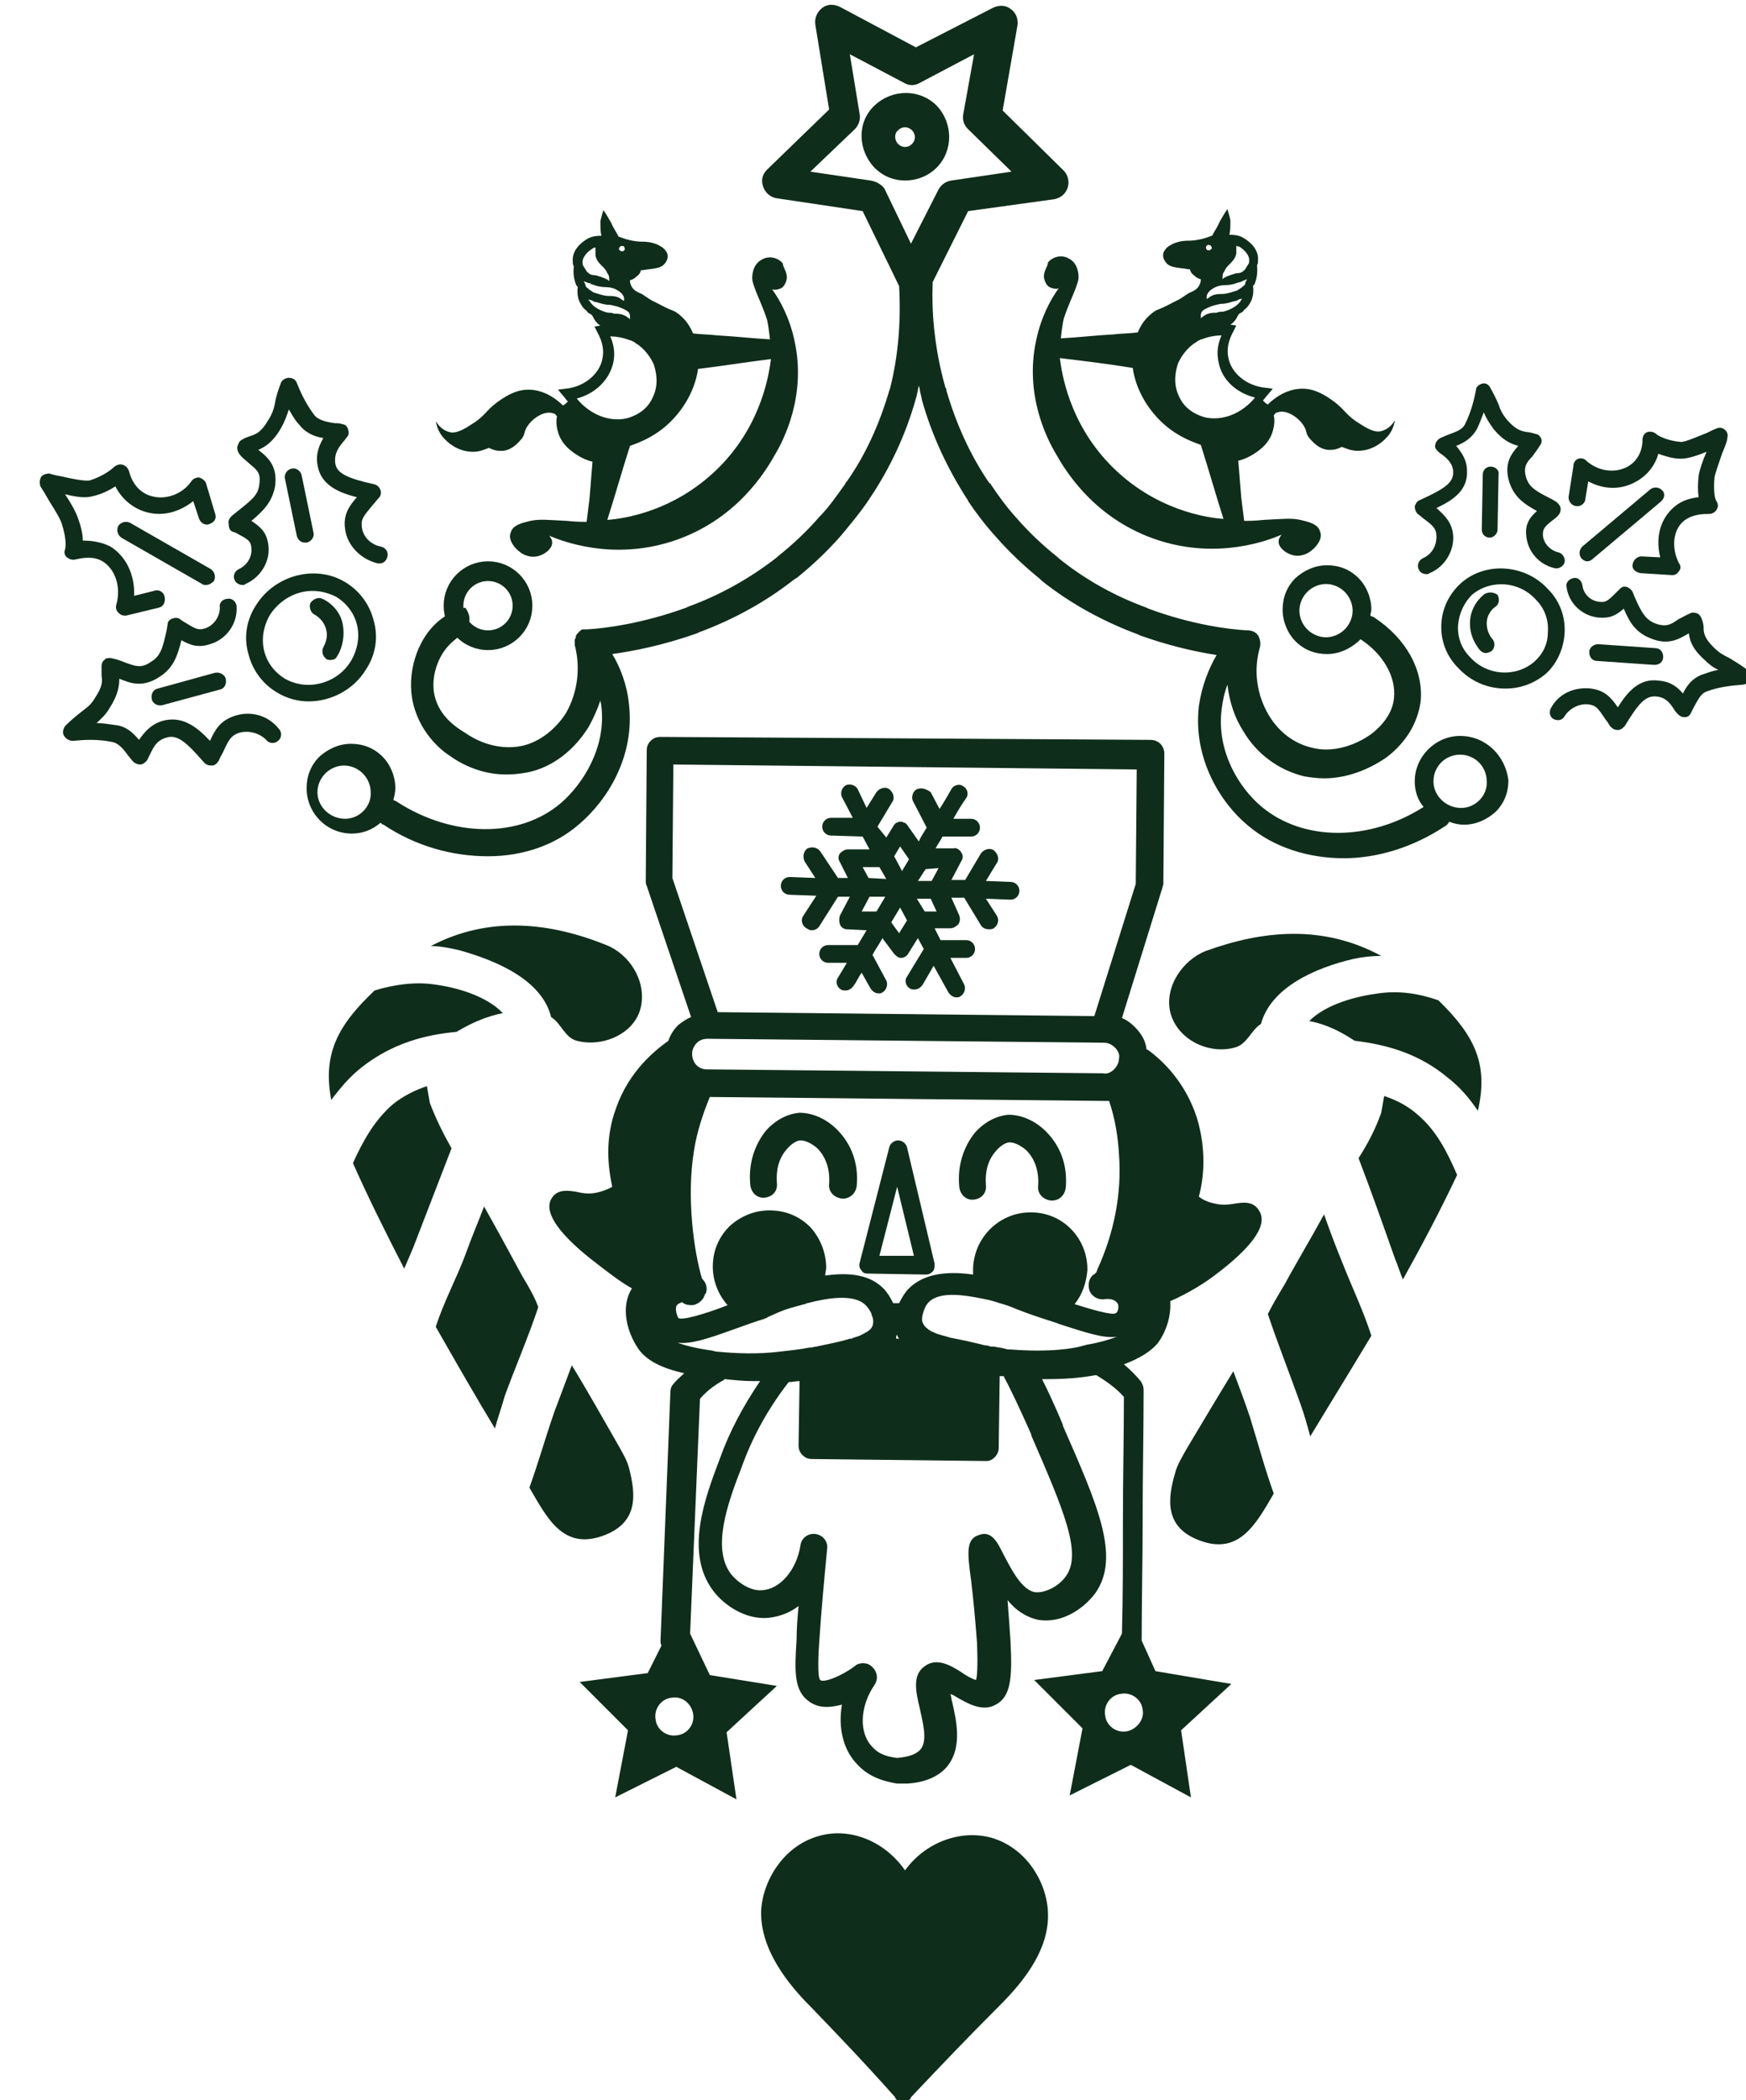 <?xml version="1.0" encoding="utf-8"?>
<!-- Generator: Adobe Illustrator 27.0.0, SVG Export Plug-In . SVG Version: 6.00 Build 0)  -->
<svg version="1.1" id="Layer_1" xmlns="http://www.w3.org/2000/svg" xmlns:xlink="http://www.w3.org/1999/xlink" x="0px" y="0px"
	 viewBox="0 0 177.1 212.9" style="enable-background:new 0 0 177.1 212.9;" xml:space="preserve">
<style type="text/css">
	.st0{fill:#0F2D1B;}
	.st1{fill:none;stroke:#0F2D1B;stroke-width:2;stroke-miterlimit:10;}
</style>
<path class="st0" d="M100.6,186.3c-3.2-0.9-6.8,0.5-8.8,3.3c-2-2.9-5.5-4.4-8.7-3.5c-3.7,1-5.8,4.7-5.9,7.7c0,0.1,0,0.2,0,0.3
	c0.1,4.2,3.5,7.8,5.2,9.5c2.5,2.6,5.2,5.4,8.4,9c0,0.1,0.1,0.2,0.2,0.3c0.2,0.2,0.4,0.2,0.6,0.2c0,0,0,0,0,0c0,0,0,0,0,0
	c0.2,0,0.4-0.1,0.6-0.2c0.1-0.1,0.2-0.2,0.2-0.3c3.3-3.5,6-6.3,8.5-8.8c1.7-1.7,5.3-5.2,5.4-9.4c0-0.1,0-0.2,0-0.3
	C106.3,191.1,104.3,187.4,100.6,186.3z"/>
<path class="st0" d="M80.1,90.7l2.7,0.1l-1.3,2c-0.3,0.4-0.2,1,0.3,1.3c0.2,0.1,0.3,0.2,0.5,0.2c0.3,0,0.6-0.1,0.8-0.4l1.9-3l1.2,0
	l-1,1.9c-0.1,0.3-0.1,0.6,0,0.9c0.1,0.3,0.4,0.5,0.7,0.5l2,0.1c-0.3,0.5-0.6,1-0.9,1.5l-3,0c-0.5,0-0.9,0.4-0.9,0.9
	c0,0.5,0.4,0.9,0.9,0.9c0,0,0,0,0,0l1.9,0c-0.3,0.5-0.6,1-0.9,1.5c-0.3,0.4-0.1,1,0.3,1.2c0.1,0.1,0.3,0.1,0.5,0.1
	c0.3,0,0.6-0.2,0.8-0.5c0.3-0.4,0.5-0.9,0.8-1.3l0.9,1.6c0.2,0.3,0.5,0.5,0.8,0.5c0.1,0,0.3,0,0.4-0.1c0.4-0.2,0.6-0.8,0.4-1.2
	l-1.4-2.6c0.3-0.6,0.7-1.1,1-1.7l1.2,1.6c0.2,0.2,0.4,0.4,0.7,0.4c0,0,0,0,0,0c0.3,0,0.6-0.2,0.7-0.4l1-1.6l0.6,1.1L92,99
	c-0.3,0.4-0.1,1,0.3,1.2c0.1,0.1,0.3,0.1,0.5,0.1c0.3,0,0.6-0.2,0.8-0.5l1.1-1.9l1.5,2.7c0.2,0.3,0.5,0.5,0.8,0.5
	c0.1,0,0.3,0,0.4-0.1c0.4-0.2,0.6-0.8,0.4-1.2l-1.4-2.7l1.6,0c0,0,0,0,0,0c0.5,0,0.9-0.4,0.9-0.9c0-0.5-0.4-0.9-0.9-0.9l-2.6,0
	l-0.6-1.2l1.6,0c0.3,0,0.6-0.2,0.8-0.4c0.2-0.3,0.2-0.6,0.1-0.9l-0.8-1.8l1.3,0l1.7,2.8c0.2,0.3,0.5,0.4,0.8,0.4
	c0.2,0,0.3,0,0.5-0.1c0.4-0.3,0.6-0.8,0.3-1.3l-1.1-1.7l2.5,0.1c0,0,0,0,0,0c0.5,0,0.9-0.4,0.9-0.9c0-0.5-0.4-0.9-0.9-0.9l-2.5-0.1
	l1.1-1.8c0.3-0.4,0.1-1-0.3-1.3c-0.4-0.3-1-0.1-1.3,0.3l-1.6,2.7l-1.4,0l1-1.9c0.2-0.3,0.2-0.6,0-0.9c-0.2-0.3-0.5-0.5-0.8-0.4
	l-1.8,0c0.2-0.4,0.5-0.8,0.7-1.2l2.9,0c0.5,0,0.9-0.4,0.9-0.9c0-0.5-0.4-0.9-0.9-0.9c0,0,0,0,0,0l-1.8,0c0.4-0.7,0.8-1.4,1.3-2.1
	c0.3-0.4,0.1-1-0.3-1.2c-0.4-0.3-1-0.1-1.2,0.3c-0.4,0.7-0.8,1.4-1.2,2l-0.9-1.7C94,80,93.5,79.8,93,80c-0.4,0.2-0.6,0.8-0.4,1.2
	l1.4,2.7c-0.3,0.5-0.6,0.9-0.8,1.4L92,83.6c0,0,0,0,0,0c0,0-0.1-0.1-0.1-0.1c0,0-0.1-0.1-0.1-0.1c0,0,0,0,0,0c0,0-0.1,0-0.1,0
	c-0.1,0-0.1-0.1-0.2-0.1c-0.1,0-0.1,0-0.2,0c0,0-0.1,0-0.1,0c-0.1,0-0.2,0.1-0.2,0.1c0,0-0.1,0-0.1,0c0,0,0,0,0,0
	c0,0-0.1,0.1-0.1,0.1c0,0-0.1,0.1-0.1,0.1c0,0,0,0,0,0l-0.8,1.3L89,83.8l1.5-2.5c0.3-0.4,0.1-1-0.3-1.3c-0.4-0.3-1-0.1-1.3,0.3
	l-1,1.6L87,80c-0.2-0.4-0.8-0.6-1.2-0.4c-0.4,0.2-0.6,0.8-0.4,1.2l1.1,2.1l-2.2,0c0,0,0,0,0,0c-0.5,0-0.9,0.4-0.9,0.9
	c0,0.5,0.4,0.9,0.9,0.9l3.2,0.1l0.7,1.3l-2.2,0c-0.3,0-0.6,0.2-0.8,0.4c-0.2,0.3-0.2,0.6,0,0.9L86,89l-1,0l-1.8-2.7
	c-0.3-0.4-0.8-0.5-1.3-0.3c-0.4,0.3-0.5,0.8-0.3,1.3l1.1,1.7l-2.6-0.1c-0.5,0-0.9,0.4-0.9,0.9C79.2,90.3,79.6,90.7,80.1,90.7z
	 M87.4,92.4l0.8-1.5l1.6,0c-0.3,0.5-0.6,1-0.9,1.5L87.4,92.4z M91.2,94.6l-0.8-1.1c0.3-0.5,0.6-1,0.9-1.5l0.7,1.3L91.2,94.6z
	 M95,92.4l-1.2,0L93,91.1l1.4,0L95,92.4z M95.2,88l-0.7,1.3l-1.4,0c0.3-0.4,0.5-0.8,0.8-1.2L95.2,88z M91.3,85.8l0.9,1.3
	c-0.2,0.4-0.5,0.8-0.7,1.2l-0.8-1.5L91.3,85.8z M87.5,87.9l1.7,0l0.7,1.2l-1.8-0.1L87.5,87.9z"/>
<path class="st0" d="M88,129.1l5.9,0.1c0,0,0,0,0,0c0.3,0,0.5-0.1,0.7-0.3c0.2-0.2,0.2-0.5,0.2-0.8L92,116.3
	c-0.1-0.4-0.5-0.7-0.9-0.7c-0.4,0-0.8,0.3-0.9,0.7l-3,11.7c-0.1,0.3,0,0.6,0.2,0.8C87.5,129,87.7,129.1,88,129.1z M91,120.3l1.7,7
	l-3.5,0L91,120.3z"/>
<path class="st0" d="M98.8,121.6c0.8-0.1,1.3-0.7,1.2-1.5c-0.1-1.3,0.2-2.5,1-3.4c0.4-0.5,1-0.9,1.4-0.9c0.4,0,1,0.2,1.7,0.8
	c0.9,0.9,1.3,2.2,1.2,3.6c-0.1,0.8,0.5,1.4,1.3,1.5c0,0,0.1,0,0.1,0c0.7,0,1.3-0.5,1.4-1.3c0.2-2.2-0.5-4.2-2-5.7
	c-1.1-1.1-2.5-1.7-3.8-1.7c-1.2,0.1-2.4,0.7-3.4,1.8c-1.2,1.5-1.8,3.4-1.6,5.5C97.4,121.2,98.1,121.7,98.8,121.6z"/>
<path class="st0" d="M77.6,121.4c0.8-0.1,1.3-0.7,1.2-1.5c-0.1-1.3,0.2-2.5,1-3.4c0.4-0.5,1-0.9,1.4-0.9c0.4,0,1,0.2,1.7,0.8
	c0.9,0.9,1.3,2.2,1.2,3.6c-0.1,0.8,0.5,1.4,1.3,1.5c0,0,0.1,0,0.1,0c0.7,0,1.3-0.5,1.4-1.3c0.2-2.2-0.5-4.2-2-5.7
	c-1.1-1.1-2.5-1.7-3.8-1.7c-1.2,0.1-2.4,0.7-3.4,1.8c-1.2,1.5-1.8,3.4-1.6,5.5C76.2,121,76.9,121.5,77.6,121.4z"/>
<path class="st0" d="M61.1,155.7c3.7-1.3,3.4-4.2,2.7-6.9c-0.2-0.8-0.7-1.6-1.2-2.5c-1.5-2.6-3-5.3-4.6-7.9
	c-0.6,1.6-1.2,3.2-1.8,4.8c-0.9,2.6-1.6,5.1-2.5,7.6C55.5,153.9,57.1,157.1,61.1,155.7z"/>
<path class="st0" d="M53,129.4c-1.3-2.4-2.6-4.8-3.9-7.1c-0.6,1.6-1.3,3.2-1.9,4.9c-0.9,2.4-2.2,4.8-3,7.3c2,3.5,4,7,6,10.3
	c0.3-1.1,0.7-2.2,1-3.3c1.1-3,2.4-6,3.4-9C54.2,131.4,53.6,130.4,53,129.4z"/>
<path class="st0" d="M43.6,111.8c-0.1-0.6-0.2-1.1-0.3-1.7c-1.2,0.4-2.4,1-3.4,1.8c-1.9,1.6-3.1,3.8-4.1,6c1.5,3.4,3.3,7,5.2,10.7
	c0.3-0.7,0.6-1.4,0.9-2.1c1.3-3.4,2.6-6.7,3.9-10.1C45,115,44.2,113.4,43.6,111.8z"/>
<path class="st0" d="M46.3,104.6c1.5-0.9,3.1-1.6,4.7-1.9c-1.6-1.7-4.6-2.6-6.9-2.9c-2-0.3-4.1,0-6.1,0.6c-3.7,3.5-5.3,6.4-4.4,11.1
	c0.9-1.2,1.9-2.4,3.2-3.4C39.8,105.8,43,104.9,46.3,104.6z"/>
<path class="st0" d="M55.9,103.1c1,0.6,1.4,2.1,2.6,2.4c2.6,0.7,5.9-0.7,6.5-3.4s-1.2-5.4-3.5-6.3c-5.7-2.3-11.9-3-17.8,0.1
	c0.9,0,1.9,0.2,2.8,0.4C50.5,97.4,55,99.4,55.9,103.1z"/>
<path class="st0" d="M37.1,67.9c1-1.5,1.3-3.3,0.8-5c-0.4-1.6-1.4-3-2.9-3.9c-3-1.8-7.1-0.7-9,2.3c-1,1.5-1.3,3.3-0.8,5
	c0.4,1.6,1.4,3,2.9,3.9c1,0.6,2.1,0.9,3.2,0.9C33.5,71.1,35.8,70,37.1,67.9z M28.9,68.8c-1-0.6-1.8-1.6-2.1-2.8
	c-0.3-1.2-0.1-2.5,0.6-3.7c1-1.5,2.6-2.4,4.3-2.4c0.8,0,1.6,0.2,2.4,0.6c1,0.6,1.8,1.6,2.1,2.8c0.3,1.2,0.1,2.5-0.6,3.7
	C34.2,69.3,31.2,70.1,28.9,68.8z"/>
<path class="st0" d="M32.7,60.7c-0.4-0.2-0.9,0-1.2,0.4c-0.2,0.4,0,1,0.4,1.2c0.2,0.1,1,0.6,1.2,1.6c0.2,0.8-0.2,1.5-0.3,1.7
	c-0.2,0.4-0.1,0.9,0.3,1.2c0.1,0.1,0.3,0.1,0.4,0.1c0.3,0,0.6-0.1,0.7-0.4c0.3-0.4,0.8-1.6,0.6-3C34.6,61.8,33.2,60.9,32.7,60.7z"/>
<path class="st0" d="M23.6,53.9l0.3,0.1c1.3,0.7,1.5,0.8,1.6,1.5c0.1,0.9-0.4,1.8-1.3,2.2c-0.4,0.2-0.6,0.7-0.4,1.1
	c0.1,0.3,0.5,0.5,0.8,0.5c0.1,0,0.2,0,0.3-0.1c1.6-0.7,2.6-2.4,2.3-4.1c-0.2-1.2-0.8-1.7-1.7-2.3c1.2-1,2.1-1.9,2.4-3.5
	c0.3-2.1-0.8-3-1.7-3.7c0.7-0.3,1.5-0.8,2.3-2.2c0.4-0.7,0.6-1.3,0.8-1.9c0.3,0.5,0.6,1.1,1.1,1.6c0.6,0.8,1.6,1.2,2.4,1.3
	c-0.4,0.7-0.8,1.6-0.6,2.7c0.3,2,2,2.8,4,3.3c-0.8,0.9-1.4,1.8-1.2,3.2c0.2,1.7,1.6,3.1,3.3,3.5c0.5,0.1,0.9-0.2,1-0.7
	c0.1-0.5-0.2-0.9-0.7-1c-1-0.2-1.8-1-1.9-2c-0.1-0.8,0.2-1.1,1.1-2.2c0.2-0.2,0.4-0.5,0.6-0.7c0.2-0.2,0.3-0.5,0.2-0.8
	c-0.1-0.3-0.3-0.5-0.6-0.6c-2.7-0.6-3.9-1.1-4-2.2c-0.1-1,0.4-1.6,0.8-2.1c0.2-0.2,0.3-0.4,0.4-0.5c0.2-0.2,0.2-0.5,0.1-0.8
	c-0.1-0.3-0.3-0.5-0.6-0.5c-0.2-0.1-0.5-0.1-0.7-0.1c-0.8-0.1-1.7-0.3-2.1-0.8c-0.9-1.2-1.4-2.3-1.8-3.3c-0.1-0.3-0.4-0.5-0.8-0.5
	c0,0,0,0,0,0c-0.3,0-0.7,0.2-0.8,0.5c-0.3,0.8-0.5,1.4-0.6,2c-0.1,0.6-0.3,1.2-0.7,1.8c-0.7,1.2-1.2,1.4-1.8,1.6
	c-0.3,0.1-0.6,0.2-0.9,0.4c-0.2,0.1-0.3,0.3-0.4,0.6c-0.1,0.2,0,0.5,0.1,0.7c0.3,0.5,0.8,0.8,1.1,1.1c0.7,0.6,1.2,0.9,1,2.1
	c-0.1,1.1-0.8,1.6-2.3,2.8l-0.5,0.4c-0.2,0.2-0.4,0.5-0.3,0.8C23.2,53.5,23.3,53.8,23.6,53.9z"/>
<path class="st0" d="M29.6,47.5c-0.5,0.1-0.8,0.6-0.7,1l1.2,5.8c0.1,0.4,0.4,0.7,0.8,0.7c0.1,0,0.1,0,0.2,0c0.5-0.1,0.8-0.6,0.7-1
	l-1.2-5.8C30.5,47.7,30,47.4,29.6,47.5z"/>
<path class="st0" d="M23.7,72.6c-1.4,0.5-1.9,1.4-2.4,2.5c-1.4-1.5-2.9-2.6-4.9-2c-1.2,0.4-1.8,1.2-2.3,1.9
	c-0.6-0.7-1.3-1.4-2.4-1.5c-0.7-0.1-1.3-0.2-1.9-0.2c0.4-0.4,0.9-0.8,1.3-1.5c0.9-1.4,1-2.3,1-3c0,0,0,0,0,0c1,0.4,2.3,1,4.1-0.2
	c1.4-0.9,1.8-2.1,2.2-3.7c0.9,0.5,1.7,0.8,2.9,0.4c1.7-0.5,2.8-2.1,2.7-3.8c0-0.5-0.5-0.9-0.9-0.8c-0.5,0-0.9,0.4-0.8,0.9
	c0,0.9-0.6,1.8-1.5,2.1c-0.7,0.2-0.9,0.1-2.2-0.7l-0.3-0.2c-0.2-0.2-0.5-0.2-0.8-0.1c-0.3,0.1-0.5,0.3-0.5,0.6l-0.1,0.6
	c-0.4,1.8-0.6,2.6-1.6,3.2c-1,0.7-1.6,0.4-2.5,0.1c-0.5-0.2-1-0.4-1.6-0.5c-0.2,0-0.5,0-0.6,0.2c-0.2,0.1-0.3,0.4-0.3,0.6
	c0,0.4,0,0.7,0,1c0.1,0.6,0.1,1.1-0.7,2.3c-0.4,0.7-0.9,1-1.4,1.4c-0.5,0.4-1,0.8-1.6,1.4c-0.2,0.3-0.3,0.7-0.1,1
	c0.2,0.3,0.5,0.5,0.9,0.5c1.1-0.1,2.4-0.2,3.9,0.1c0.7,0.1,1.2,0.7,1.7,1.4c0.2,0.2,0.3,0.4,0.5,0.6c0.2,0.2,0.5,0.3,0.7,0.3
	c0.3,0,0.5-0.2,0.7-0.4c0.1-0.2,0.2-0.4,0.3-0.6c0.3-0.6,0.6-1.4,1.6-1.7c1.1-0.4,2,0.3,3.9,2.5c0.2,0.2,0.4,0.3,0.7,0.3
	c0,0,0.1,0,0.1,0c0.3,0,0.5-0.2,0.7-0.5c0.1-0.3,0.3-0.6,0.4-0.8c0.6-1.3,0.8-1.7,1.6-2c1-0.3,2.1,0,2.8,0.7
	c0.3,0.4,0.9,0.4,1.2,0.1c0.4-0.3,0.4-0.9,0.1-1.2C27.2,72.5,25.4,72,23.7,72.6z"/>
<path class="st0" d="M21.8,68.2L16,69.8c-0.5,0.1-0.7,0.6-0.6,1.1c0.1,0.4,0.5,0.6,0.8,0.6c0.1,0,0.2,0,0.2,0l5.9-1.6
	c0.5-0.1,0.7-0.6,0.6-1.1C22.8,68.4,22.3,68.1,21.8,68.2z"/>
<path class="st0" d="M6.8,56.5c0.2,0.2,0.6,0.3,0.9,0.2c0.5-0.1,1.7-0.4,2.7,0.2c1.3,0.8,1.9,2.6,1.4,4.4c-0.1,0.3,0,0.6,0.2,0.8
	c0.2,0.2,0.4,0.3,0.6,0.3c0.1,0,0.1,0,0.2,0l3.3-0.8c0.5-0.1,0.7-0.6,0.6-1.1c-0.1-0.5-0.6-0.8-1.1-0.6l-2,0.5c0.1-2.1-0.8-4-2.4-5
	c-1-0.5-2-0.6-2.8-0.6c0-0.7-0.2-1.5-0.5-2.3c-0.2-0.6-0.7-1.5-1.3-2.4c1.2,0.3,2.1,0.4,2.8,0.2c0.9-0.2,1.7-0.6,2.3-1
	c0.6,1.2,1.7,2.2,3.1,2.6c1.7,0.5,3.4,0,4.8-1.1l0.6,1.8c0.2,0.5,0.7,0.7,1.1,0.5c0.5-0.2,0.7-0.6,0.5-1.1L20.9,49
	c-0.1-0.3-0.4-0.5-0.7-0.6c-0.3,0-0.6,0.1-0.8,0.4c-0.9,1.3-2.6,1.9-4,1.5c-1.2-0.3-2-1.3-2.3-2.5c-0.1-0.3-0.3-0.6-0.7-0.7
	c-0.3-0.1-0.7,0.1-0.9,0.3c-0.2,0.2-1.1,0.9-2.4,1.3c-0.5,0.1-2-0.2-2.8-0.4C5.7,48.2,5.3,48.1,5,48c-0.3,0-0.6,0.1-0.8,0.3
	C4,48.6,4,49,4.1,49.3c0.2,0.3,0.5,0.8,0.9,1.5c0.5,0.8,1.2,1.9,1.3,2.4c0.4,1.3,0.4,2.1,0.3,2.5C6.5,55.9,6.5,56.3,6.8,56.5z"/>
<path class="st0" d="M13.2,53c-0.4-0.2-0.9-0.1-1.2,0.3c-0.2,0.4-0.1,0.9,0.3,1.2l8.2,4.7c0.1,0.1,0.3,0.1,0.4,0.1
	c0.3,0,0.6-0.2,0.8-0.4c0.2-0.4,0.1-0.9-0.3-1.2L13.2,53z"/>
<path class="st0" d="M158.7,64.2c0.1-1.7-0.5-3.3-1.7-4.5c-2.3-2.5-6.3-2.8-8.8-0.6c-1.2,1.1-1.9,2.5-2,4.1
	c-0.1,1.7,0.5,3.3,1.7,4.5c1.3,1.4,3,2.1,4.8,2.1c1.5,0,2.9-0.5,4.1-1.5C157.9,67.3,158.6,65.8,158.7,64.2z M155.6,67.1
	c-1.9,1.6-4.8,1.4-6.5-0.5c-0.9-0.9-1.3-2.1-1.2-3.3c0.1-1.1,0.6-2.2,1.4-3c1.9-1.6,4.8-1.4,6.5,0.5c0.9,0.9,1.3,2.1,1.2,3.3
	C157,65.3,156.5,66.3,155.6,67.1z"/>
<path class="st0" d="M150.6,60.2c-0.4,0.3-1.5,1.3-1.5,3c0,1.4,0.7,2.3,1,2.7c0.2,0.2,0.4,0.3,0.6,0.3c0.2,0,0.4-0.1,0.6-0.2
	c0.3-0.3,0.4-0.8,0.1-1.2c-0.2-0.2-0.6-0.8-0.6-1.6c0-1,0.7-1.6,0.9-1.7c0.4-0.3,0.4-0.8,0.2-1.2C151.5,60,151,60,150.6,60.2z"/>
<path class="st0" d="M144.3,52.5c1.1,0.8,1.4,1.1,1.4,1.9c0,1-0.5,1.8-1.4,2.2c-0.4,0.2-0.6,0.7-0.4,1.1c0.1,0.3,0.4,0.5,0.8,0.5
	c0.1,0,0.2,0,0.3-0.1c1.5-0.6,2.5-2.2,2.4-3.8c-0.1-1.3-0.8-2-1.7-2.8c1.7-0.8,3.2-1.8,3.1-3.8c0-1.1-0.6-1.9-1.1-2.5
	c0.8-0.3,1.6-0.8,2.1-1.7c0.3-0.6,0.5-1.2,0.7-1.7c0.2,0.5,0.5,1,1,1.7c1,1.2,1.8,1.5,2.5,1.7c-0.7,0.8-1.5,1.8-0.9,3.7
	c0.5,1.5,1.5,2.2,2.8,2.9c-0.7,0.6-1.2,1.3-1.1,2.4c0.1,1.6,1.2,3,2.9,3.4c0.4,0.1,0.9-0.2,1-0.6c0.1-0.4-0.2-0.9-0.6-1
	c-0.9-0.2-1.6-1-1.6-1.8c0-0.6,0.1-0.8,1.3-1.7l0.2-0.2c0.2-0.2,0.3-0.4,0.3-0.7c0-0.3-0.2-0.5-0.4-0.7l-0.5-0.3
	c-1.6-0.8-2.3-1.2-2.6-2.2c-0.3-1,0-1.5,0.6-2.1c0.3-0.4,0.6-0.8,0.9-1.3c0.1-0.2,0.1-0.4,0-0.6c-0.1-0.2-0.3-0.4-0.5-0.4
	c-0.3-0.1-0.7-0.2-0.9-0.2c-0.6-0.1-1.1-0.2-2-1.2c-0.5-0.6-0.7-1-0.9-1.6c-0.2-0.5-0.5-1.1-0.9-1.8c-0.2-0.3-0.5-0.4-0.8-0.3
	c-0.3,0.1-0.6,0.3-0.6,0.7c-0.2,1-0.5,2.2-1.1,3.4c-0.3,0.6-1,0.8-1.8,1.1c-0.2,0.1-0.5,0.2-0.7,0.3c-0.2,0.1-0.4,0.3-0.5,0.6
	c-0.1,0.3,0,0.5,0.2,0.7c0.1,0.1,0.3,0.3,0.5,0.4c0.5,0.4,1.1,0.9,1.1,1.8c0,1.1-1,1.7-3.4,2.8c-0.3,0.1-0.4,0.4-0.5,0.6
	c0,0.3,0.1,0.6,0.3,0.8C143.8,52.1,144.1,52.3,144.3,52.5z"/>
<path class="st0" d="M151.2,47.3C151.2,47.3,151.2,47.3,151.2,47.3c-0.5,0-0.8,0.4-0.8,0.8l-0.1,5.6c0,0.5,0.4,0.8,0.8,0.8
	c0,0,0,0,0,0c0.4,0,0.8-0.4,0.8-0.8l0.1-5.6C152.1,47.7,151.7,47.3,151.2,47.3z"/>
<path class="st0" d="M177.1,67.8c-0.7-0.5-1.2-0.8-1.7-1.1c-0.6-0.3-1-0.5-1.6-1.1c-0.9-0.9-1-1.4-1-2c0-0.3-0.1-0.6-0.2-0.9
	c-0.1-0.2-0.2-0.4-0.4-0.5c-0.2-0.1-0.4-0.1-0.6-0.1c-0.5,0.2-1,0.5-1.4,0.7c-0.7,0.5-1.2,0.8-2.3,0.4c-1-0.4-1.4-1.1-2.1-2.7
	l-0.2-0.5c-0.1-0.2-0.3-0.4-0.6-0.5c-0.3-0.1-0.5,0-0.7,0.2l-0.2,0.2c-1,1-1.2,1.2-1.9,1.1c-0.9-0.1-1.6-0.8-1.7-1.7
	c-0.1-0.5-0.5-0.8-0.9-0.7c-0.5,0.1-0.8,0.5-0.7,0.9c0.2,1.6,1.5,2.9,3.2,3.1c1.2,0.1,1.8-0.2,2.6-0.9c0.6,1.4,1.2,2.4,2.7,3
	c1.9,0.8,3,0,3.9-0.5c0,0,0,0,0,0c0.1,0.7,0.3,1.5,1.5,2.6c0.5,0.5,1,0.9,1.5,1.1c-0.6,0.1-1.1,0.3-1.7,0.5c-1,0.4-1.5,1.1-1.9,1.9
	c-0.5-0.6-1.2-1.2-2.4-1.3c-2-0.3-3.2,1.1-4.2,2.7c-0.7-1-1.3-1.7-2.7-1.9c-1.7-0.2-3.3,0.5-4.1,2c-0.2,0.4-0.1,0.9,0.3,1.1
	c0.4,0.2,0.9,0.1,1.1-0.3c0.5-0.8,1.5-1.3,2.4-1.2c0.8,0.1,1,0.4,1.8,1.6c0.2,0.2,0.3,0.5,0.5,0.7c0.2,0.2,0.4,0.3,0.7,0.3
	c0,0,0,0,0,0c0.3,0,0.5-0.2,0.7-0.4c1.4-2.3,2.1-3.1,3.2-3c1,0.1,1.4,0.7,1.8,1.3c0.1,0.2,0.3,0.4,0.4,0.5c0.2,0.2,0.4,0.3,0.7,0.3
	c0.3,0,0.5-0.2,0.6-0.4c0.1-0.2,0.2-0.4,0.3-0.6c0.4-0.7,0.7-1.4,1.3-1.6c1.3-0.5,2.6-0.6,3.7-0.7c0.3,0,0.6-0.3,0.7-0.6
	C177.5,68.3,177.3,68,177.1,67.8z"/>
<path class="st0" d="M167.8,67.4C167.8,67.4,167.8,67.4,167.8,67.4c0.5,0,0.9-0.3,0.9-0.8c0-0.5-0.3-0.9-0.8-0.9l-5.8-0.4
	c-0.4,0-0.9,0.3-0.9,0.8c0,0.5,0.3,0.9,0.8,0.9L167.8,67.4z"/>
<path class="st0" d="M159.9,51.3c0.4,0.1,0.9-0.3,0.9-0.7l0.3-1.8c1.5,0.8,3.2,0.9,4.7,0.1c1.2-0.6,2.1-1.7,2.4-2.9
	c0.6,0.2,1.4,0.5,2.3,0.5c0.7,0,1.6-0.3,2.6-0.7c-0.4,0.9-0.7,1.8-0.8,2.4c-0.1,0.8-0.1,1.6,0,2.2c-0.8,0.1-1.7,0.3-2.5,1
	c-1.4,1.2-1.9,3.1-1.4,5.1l-1.9-0.1c-0.4,0-0.8,0.3-0.9,0.8s0.3,0.8,0.8,0.9l3.2,0.2c0,0,0,0,0,0c0.3,0,0.5-0.1,0.7-0.4
	c0.2-0.2,0.2-0.6,0-0.8c-0.8-1.6-0.6-3.4,0.5-4.3c0.9-0.7,2-0.7,2.5-0.7c0.3,0,0.6-0.1,0.8-0.4c0.2-0.3,0.2-0.6,0-0.9
	c-0.2-0.3-0.3-1.1-0.2-2.4c0.1-0.5,0.5-1.6,0.8-2.5c0.3-0.7,0.5-1.2,0.5-1.5c0.1-0.3,0-0.6-0.2-0.8c-0.2-0.2-0.5-0.3-0.8-0.2
	c-0.3,0.1-0.7,0.3-1.1,0.5c-0.8,0.3-2.1,0.9-2.6,0.9c-1.3-0.1-2.3-0.6-2.5-0.8c-0.2-0.2-0.6-0.3-0.9-0.2c-0.3,0.1-0.5,0.4-0.5,0.8
	c0,1.2-0.6,2.3-1.7,2.8c-1.3,0.6-2.9,0.3-4-0.7c-0.2-0.2-0.5-0.3-0.8-0.2c-0.3,0.1-0.5,0.4-0.5,0.7l-0.5,3.2
	C159.1,50.9,159.5,51.3,159.9,51.3z"/>
<path class="st0" d="M168.6,49.7c-0.3-0.3-0.8-0.4-1.2-0.1l-6.9,5.8c-0.3,0.3-0.4,0.8-0.1,1.2c0.2,0.2,0.4,0.3,0.6,0.3
	c0.2,0,0.4-0.1,0.5-0.2l6.9-5.8C168.9,50.5,168.9,50,168.6,49.7z"/>
<path class="st0" d="M125.1,139c-1.6,2.6-3.2,5.3-4.7,7.8c-0.5,0.9-1,1.7-1.2,2.5c-0.8,2.7-1.1,5.6,2.6,6.9c3.9,1.4,5.6-1.7,7.4-4.8
	c-0.9-2.5-1.6-5.1-2.4-7.7C126.3,142.2,125.7,140.6,125.1,139z"/>
<path class="st0" d="M134.3,123.1c-1.3,2.4-2.7,4.7-4,7.1c-0.6,1-1.2,2-1.7,3c1,3,2.2,6,3.3,9.1c0.4,1.1,0.7,2.2,1,3.3
	c2-3.3,4.1-6.7,6.2-10.2c-0.8-2.5-2-5-2.9-7.3C135.5,126.4,134.9,124.8,134.3,123.1z"/>
<path class="st0" d="M143.8,113c-1-0.9-2.2-1.5-3.4-1.9c-0.1,0.6-0.2,1.1-0.3,1.7c-0.6,1.7-1.4,3.2-2.3,4.6
	c1.3,3.4,2.5,6.8,3.7,10.2c0.3,0.7,0.5,1.4,0.8,2.1c2-3.6,3.9-7.2,5.5-10.6C146.8,116.8,145.7,114.6,143.8,113z"/>
<path class="st0" d="M145.9,101.4c-2-0.7-4-1-6.1-0.7c-2.3,0.3-5.3,1.1-7,2.8c1.6,0.3,3.1,1,4.6,2c3.3,0.4,6.5,1.3,9.4,3.7
	c1.3,1,2.3,2.2,3.1,3.4C151,107.9,149.6,105,145.9,101.4z"/>
<path class="st0" d="M125.2,106.2c1.3-0.3,1.7-1.8,2.7-2.4c1-3.7,5.5-5.7,9.4-6.6c0.9-0.2,1.9-0.3,2.8-0.3c-5.9-3.2-12-2.6-17.8-0.5
	c-2.3,0.9-4.2,3.6-3.6,6.2C119.4,105.4,122.6,106.9,125.2,106.2z"/>
<path class="st0" d="M148.1,74.6C148.1,74.6,148.1,74.6,148.1,74.6c-2.5,0-4.6,2.1-4.6,4.6c0,1,0.3,1.9,0.9,2.6
	c-5.5,3.5-12.2,3.5-16.4,0c-2.2-1.8-4.6-5.5-4.1-9.8c0.1-0.9,0.3-1.8,0.6-2.6c0.2,1.7,0.7,3.3,1.6,4.7c1.4,2.4,3.7,4,6.2,4.6
	c0.6,0.1,1.3,0.2,2,0.2c2.2,0,4.4-0.8,6.3-2.1c2-1.5,3.2-3.5,3.5-5.7c0.3-3.2-1.5-6.4-4.7-8.5c-0.1-0.1-0.3-0.1-0.4-0.2
	c0-0.2,0.1-0.4,0.1-0.6c0-1.2-0.5-2.4-1.3-3.2c-0.9-0.9-2-1.3-3.2-1.3c0,0,0,0,0,0c-1.2,0-2.3,0.5-3.2,1.3c-0.9,0.9-1.3,2-1.3,3.2
	c0,1.2,0.5,2.4,1.3,3.2c0.9,0.9,2,1.3,3.2,1.3c0,0,0,0,0,0c1.2,0,2.3-0.5,3.2-1.3c0.1-0.1,0.1-0.1,0.2-0.2c0,0,0,0,0,0
	c2.3,1.5,3.6,3.8,3.4,5.9c-0.1,1.4-1,2.7-2.3,3.7c-1.8,1.3-4.1,1.9-6,1.4c-1.8-0.4-3.4-1.6-4.4-3.3c-1.2-2-1.6-4.5-0.9-6.9
	c0.1-0.4,0-0.9-0.2-1.2c-0.2-0.3-0.6-0.5-1-0.5c0,0-0.1,0-0.1,0c-1.9-0.1-5.7-0.6-10-2.2l-0.2-0.1c-3.3-1.2-6.3-2.9-8.9-5l0,0
	c0,0-0.1-0.1-0.1-0.1c-1.5-1.2-2.9-2.5-4.2-4c-1-1.1-1.8-2.2-2.6-3.4c0,0,0-0.1-0.1-0.1c0,0-0.1-0.1-0.1-0.1
	c-1.9-2.8-3.3-5.9-4.3-9.3c0-0.1,0-0.2-0.1-0.3c-1.2-4.2-1.4-8-1.3-10.5c0-0.1,0-0.1,0-0.2l3.6-7.2l8.7-1.2c0.6-0.1,1.2-0.5,1.4-1.2
	c0.2-0.6,0-1.3-0.4-1.7l-6.2-6.1l1.5-8.6c0.1-0.6-0.1-1.3-0.7-1.7c-0.5-0.4-1.2-0.4-1.8-0.1l-7.8,4l-7.7-4.1
	c-0.6-0.3-1.3-0.3-1.8,0.1c-0.5,0.4-0.8,1-0.7,1.7l1.4,8.6l-6.3,6.1c-0.5,0.5-0.6,1.1-0.4,1.7c0.2,0.6,0.7,1.1,1.4,1.2l8.7,1.3
	l3.7,7.6c0.2,3.7-0.1,7.1-0.9,10.3l-0.1,0.3c-1,3.4-2.4,6.5-4.3,9.2c0,0-0.1,0.1-0.1,0.1l-0.1,0.2c-0.8,1.1-1.6,2.3-2.6,3.3
	c-1.3,1.5-2.7,2.8-4.2,4c0,0-0.1,0.1-0.1,0.1c-2.7,2.1-5.7,3.8-9,5l-0.2,0.1c-4.4,1.6-8.2,2.1-10.1,2.2c0,0-0.1,0-0.1,0c0,0,0,0,0,0
	c-0.1,0-0.2,0-0.3,0c0,0,0,0,0,0c-0.1,0-0.2,0.1-0.2,0.1c0,0-0.1,0.1-0.1,0.1c0,0-0.1,0-0.1,0.1c0,0,0,0,0,0c0,0-0.1,0.1-0.1,0.1
	c0,0-0.1,0.1-0.1,0.1c0,0,0,0,0,0c0,0,0,0,0,0c0,0.1-0.1,0.1-0.1,0.2c0,0,0,0.1,0,0.1c0,0.1,0,0.1-0.1,0.2c0,0,0,0.1,0,0.1
	c0,0.1,0,0.1,0,0.2c0,0,0,0.1,0,0.1c0,0.1,0,0.2,0,0.2c0,0,0,0,0,0c0.6,2.3,0.3,4.8-0.9,6.9c-1.1,1.7-2.7,2.9-4.4,3.3
	c-2.8,0.6-5.1-0.8-5.8-1.3c-1-0.6-2.6-1.7-3.1-3.7c-0.4-1.6,0.1-3.5,1.1-4.8c1-1.3,2.3-1.6,2.4-2.8c0.1-0.6-0.2-1.1-0.4-1.4
	c-0.5,0.1-1.3,0.4-2.1,0.9c-2.6,1.7-3.8,5.3-3.3,8.3c0.6,3.4,3,5.3,3.8,5.8c1.8,1.3,4,2,6.1,1.9c0.6,0,1.2-0.1,1.8-0.2
	c2.5-0.5,4.7-2.2,6.2-4.6c0.5-0.9,0.9-1.8,1.2-2.7c0,0.2,0.1,0.4,0.1,0.6c0.5,4.2-1.9,7.9-4.1,9.8c-4.2,3.6-11,3.5-16.6-0.1
	c-0.1-0.1-0.2-0.1-0.4-0.2c0.1-0.4,0.2-0.8,0.2-1.2c0-1.2-0.5-2.4-1.3-3.2c-0.9-0.9-2-1.3-3.2-1.3c0,0,0,0,0,0
	c-1.2,0-2.3,0.5-3.2,1.3c-0.9,0.9-1.3,2-1.3,3.2c0,2.5,2,4.6,4.6,4.6c0,0,0,0,0,0c1.1,0,2.1-0.4,2.9-1.1c0.1,0.1,0.2,0.2,0.3,0.2
	c3.3,2.2,7,3.2,10.6,3.2c3.5,0,6.8-1.1,9.3-3.3c2.8-2.4,5.6-6.8,5-12.1c-0.2-2-0.9-3.8-1.7-5.1c2.2-0.3,5.2-0.9,8.6-2.1l0.2-0.1
	c3.5-1.3,6.8-3.1,9.7-5.4c0.1,0,0.1-0.1,0.2-0.1c1.6-1.3,3.1-2.7,4.5-4.3c1-1.2,2-2.4,2.8-3.6c0.1-0.1,0.1-0.2,0.2-0.3
	c2-3,3.6-6.4,4.6-10c0-0.1,0.1-0.2,0.1-0.4c0.1-0.3,0.1-0.6,0.2-0.9c0.1,0.3,0.1,0.6,0.2,0.9c0,0.1,0.1,0.3,0.1,0.5
	c1,3.6,2.6,7,4.6,10.1c0.1,0.1,0.1,0.2,0.1,0.2c0.8,1.2,1.8,2.5,2.8,3.6c1.4,1.6,2.9,3,4.5,4.3c0.1,0.1,0.1,0.1,0.2,0.2
	c2.9,2.3,6.2,4.1,9.7,5.4l0.2,0.1c2.5,0.9,5.2,1.6,7.8,2c-0.8,1.4-1.5,3.1-1.8,5.2c-0.6,5.3,2.2,9.8,5,12.1c2.6,2.2,6.1,3.3,9.7,3.3
	c3.4,0,7-1.1,10.2-3.2c0.2-0.1,0.4-0.3,0.5-0.5c0.5,0.2,1,0.3,1.5,0.3c0,0,0,0,0,0c1.2,0,2.3-0.5,3.2-1.3c0.9-0.9,1.3-2,1.3-3.2
	C152.7,76.6,150.7,74.6,148.1,74.6z M136.4,63.8c-0.5,0.5-1.2,0.8-1.9,0.8c-0.7,0-1.4-0.3-1.9-0.8c-0.5-0.5-0.8-1.2-0.8-1.9
	c0-0.7,0.3-1.4,0.8-1.9c0.5-0.5,1.2-0.8,1.9-0.8c0,0,0,0,0,0c0.7,0,1.4,0.3,1.9,0.8c0.5,0.5,0.8,1.2,0.8,1.9
	C137.2,62.6,136.9,63.3,136.4,63.8z M35,83C34.9,83,34.9,83,35,83c-1.5,0-2.8-1.2-2.8-2.7c0-0.7,0.3-1.4,0.8-1.9
	c0.5-0.5,1.2-0.8,1.9-0.8c0.7,0,1.4,0.3,1.9,0.8c0.5,0.5,0.8,1.2,0.8,1.9C37.7,81.7,36.5,83,35,83z M88.3,18.3l-6.1-0.9l4.5-4.3
	c0.4-0.4,0.6-1,0.5-1.5l-1-6.1l5.5,2.9c0.5,0.3,1.1,0.3,1.6,0l5.5-2.9l-1.1,6.1c-0.1,0.6,0.1,1.1,0.5,1.5l4.4,4.3l-6.1,0.9
	c-0.6,0.1-1,0.4-1.3,0.9l-2.8,5.5l-2.7-5.6C89.4,18.7,88.9,18.4,88.3,18.3z M148.2,81.9C148.2,81.9,148.1,81.9,148.2,81.9
	c-1.5,0-2.8-1.2-2.8-2.7c0-1.5,1.2-2.7,2.7-2.7c0,0,0,0,0,0c1.5,0,2.7,1.2,2.7,2.7C150.9,80.6,149.7,81.9,148.2,81.9z"/>
<path class="st0" d="M105.9,28.2c0.1,0.4,0.3,0.9,0.8,1c0.3,0.1,0.6,0.1,0.7,0c-0.8,1.1-1.8,2.9-2.3,5.3c-1.2,5.5,1.1,10,2,11.5
	c0.9,1.6,3.9,6.7,10.5,8.8c6,1.9,11,0,12.4-0.6c-0.1,0.1-0.3,0.4-0.3,0.6c-0.1,0.6,0.6,1.2,1.2,1.4c1,0.4,1.9-0.2,2-0.3
	c0.6-0.4,1.3-1.3,1-2c-0.2-0.8-1.2-1-2-1.2c-1-0.2-1.6-0.1-3.7,0c-0.9,0.1-1.6,0.1-2,0.1c-0.1-0.8-0.2-1.5-0.3-2.4
	c-0.1-1.3-0.2-2.5-0.3-3.7c0.5-0.1,1.2-0.4,1.9-0.9c0.4-0.3,1.1-0.8,1.5-1.8c0.3-0.8,0.3-1.5,0.2-1.9c0.1-0.1,0.2-0.3,0.4-0.3
	c0.8-0.3,2,0.4,2.6,1.3c0.4,0.6,0.2,0.8,0.6,1.3c0.2,0.2,1,1.3,2.2,1.2c0.5,0,0.9-0.2,1.1-0.3c0.3,0.1,0.9,0.4,1.6,0.4
	c1.7,0,2.7-1.1,2.9-1.3c0.6-0.6,0.8-1.3,0.9-1.8c-0.2,0.3-0.6,0.9-1.4,1.1c-0.3,0.1-0.9,0.1-2.1-0.7c-1.5-0.9-1.5-1.4-2.7-2.3
	c-0.7-0.5-1.8-1.3-3.2-1.3c-1.7,0-3,1.1-3.5,1.6c-0.2-0.1-0.3-0.2-0.5-0.4c0.2-0.2,0.3-0.4,0.5-0.6l0.5-0.6l-0.8-0.1
	c-1.9-0.2-3.4-1.5-3.7-3c-0.2-0.9,0-1.8,0.5-2.7l0.3-0.6l-0.6-0.1c0.2-0.1,0.4-0.3,0.6-0.6c0.1-0.2,0.2-0.4,0.3-0.5
	c0.2-0.1,0.4-0.2,0.5-0.4c0.3-0.2,0.5-0.5,0.6-0.7c0.2-0.3,0.4-0.9,0.3-1.7c0,0,0-0.1,0.1-0.1c0.2-0.4,0.4-1.1,0.3-2
	c0.1-0.2,0.1-0.3,0.1-0.5c0.1-1.1-0.8-1.9-1.5-2.3c-0.5-0.3-1.1-0.3-1.4-0.3c0.1-0.4,0.1-0.9,0.1-1.5c-0.1-0.4-0.2-0.8-0.3-1.1
	c-0.3,0.4-0.5,0.8-0.8,1.3c-0.2,0.5-0.5,0.9-0.7,1.3c0,0,0,0.1-0.1,0.1c-1,0.4-1.8,0.5-2.4,0.5c-0.2,0-0.8,0-1.5,0.3
	c-0.4,0.2-0.7,0.4-0.8,0.6c-0.1,0.1-0.3,0.4-0.2,0.8c0.1,0.4,0.4,0.7,0.6,0.8c0.2,0.1,0.4,0.2,1.3,0.3c0.2,0,0.5,0.1,0.8,0.1
	c0,0.1,0.1,0.4,0.4,0.6c0.3,0.3,0.6,0.4,0.7,0.4c0,0.1,0,0.3-0.1,0.5c-0.2,0.5-0.6,0.7-1.1,0.9c-1.1,0.7-0.5,0.4-1.5,0.9
	c-1.3,0.7-1.5,0.7-1.9,0.9c-0.6,0.4-1.3,1-1.8,2.2c-0.8,0.1-1.6,0.1-2.5,0.2c-1.8,0.1-3.5,0.3-5.3,0.4c0.1-0.9,0.2-1.6,0.3-2
	c0.2-0.6,0.3-0.9,1.1-2.8c0.3-0.8,0.4-1.1,0.4-1.4c0-0.2,0-1.4-1-1.9c-0.7-0.4-1.6-0.2-2.1,0.4C106.3,27,105.8,27.5,105.9,28.2z
	 M126,28.5C126,28.5,126,28.5,126,28.5c0.2-0.1,0.3-0.1,0.5-0.2c-0.1,0.2-0.2,0.3-0.2,0.5c-0.1,0.1-0.1,0.2-0.2,0.2
	c-0.1,0.1-0.2,0.2-0.4,0.3c-0.1,0.1-0.3,0.2-0.4,0.2c-0.6,0.2-1,0.3-1.3,0.3c-0.2,0-0.6,0-0.9,0.1c-0.3,0.1-0.5,0.3-0.5,0.3
	c-0.1,0-0.1,0.1-0.2,0.1c0-0.1,0-0.2,0-0.3c0.1-0.5,0.7-0.8,0.9-0.9c0.7-0.3,1-0.1,1.8-0.3c0.1,0,0.5-0.2,0.7-0.2
	C125.7,28.6,125.9,28.6,126,28.5z M127.3,40.3C127.3,40.3,127.2,40.3,127.3,40.3c-1.4,1.7-3.4,2.4-5.1,2c-0.3-0.1-1.9-0.5-2.6-2.1
	l0,0c-0.7-1.4-0.3-2.8-0.1-3.4c0.2-0.4,0.6-1.2,1.5-1.9c0.1-0.1,0.2-0.1,0.3-0.2l0.3-0.2c0.1,0,0.2-0.1,0.2-0.1l0.1,0
	c0.7-0.3,1.5-0.4,2-0.4c-0.4,0.9-0.5,1.8-0.3,2.7C123.9,38.4,125.3,39.8,127.3,40.3z M125.9,30.4c-0.1,0.2-0.2,0.3-0.4,0.5
	c-0.6,0.5-1.4,0.7-1.5,0.7c-0.2,0-0.4,0-0.6,0.1c-0.4,0-0.9,0-1.4,0.4c-0.1,0.1-0.2,0.1-0.2,0.2c0-0.1,0-0.1,0-0.2
	c0-0.1,0-0.1,0-0.2c0,0,0-0.1,0.1-0.3c0.2-0.3,1.1-0.6,1.1-0.6c0.4-0.1,0.7-0.2,0.9-0.2c0.1,0,0.3,0,0.7-0.1c0,0,0,0,0,0
	c0.4-0.1,0.6-0.2,0.8-0.2c0.2-0.1,0.3-0.2,0.5-0.2c0.1,0,0.1-0.1,0.1-0.1C126,30.2,126,30.3,125.9,30.4z M125.7,25
	c0.5,0.3,1.1,0.9,1,1.5c0,0.1,0,0.2-0.1,0.3c-0.1,0.2-0.2,0.3-0.3,0.5l-0.1,0.1c-0.2,0.2-0.4,0.3-0.8,0.3c-0.3,0.1-0.8,0.2-1.3,0.5
	c0,0-0.1,0.1-0.1,0.1c0-0.3,0-0.6,0.2-0.8c0.1-0.3,0.3-0.5,0.5-0.7c0.3-0.3,0.6-0.6,0.7-1.1c0-0.2,0-0.5,0-0.8
	C125.4,24.9,125.5,25,125.7,25z M122.4,24.9c0.1-0.1,0.3-0.1,0.4,0c0.1,0.1,0.2,0.3,0,0.4c-0.1,0.1-0.3,0.1-0.4,0
	C122.3,25.2,122.3,25,122.4,24.9z M114.9,37.3c0.1,0.9,0.6,2.8,2.1,4.6c1.8,2.2,4,2.9,4.8,3.2c0.8,2.5,1.5,5,2.3,7.5
	c-1.5-0.1-7-0.8-11.6-5.6c-4.1-4.3-4.8-9.2-5-10.7C110,36.6,112.5,36.9,114.9,37.3z"/>
<path class="st0" d="M79.8,28.3c-0.1,0.4-0.3,0.9-0.8,1c-0.3,0.1-0.6,0.1-0.7,0c0.8,1.1,1.8,2.9,2.3,5.3c1.2,5.5-1.1,10-2,11.5
	c-0.9,1.6-3.9,6.7-10.5,8.8c-6,1.9-11,0-12.4-0.6c0.1,0.1,0.3,0.4,0.3,0.6c0.1,0.6-0.6,1.2-1.2,1.4c-1,0.4-1.9-0.2-2-0.3
	c-0.6-0.4-1.3-1.3-1-2c0.2-0.8,1.2-1,2-1.2c1-0.2,1.6-0.1,3.7,0c0.9,0.1,1.6,0.1,2,0.1c0.1-0.8,0.2-1.5,0.3-2.4
	c0.1-1.3,0.2-2.5,0.3-3.7c-0.5-0.1-1.2-0.4-1.9-0.9c-0.4-0.3-1.1-0.8-1.5-1.8c-0.3-0.8-0.3-1.5-0.2-1.9c-0.1-0.1-0.2-0.3-0.4-0.3
	c-0.8-0.3-2,0.4-2.6,1.3c-0.4,0.6-0.2,0.8-0.6,1.3c-0.2,0.2-1,1.3-2.2,1.2c-0.5,0-0.9-0.2-1.1-0.3c-0.3,0.1-0.9,0.4-1.6,0.4
	c-1.7,0-2.7-1.1-2.9-1.3c-0.6-0.6-0.8-1.3-0.9-1.8c0.2,0.3,0.6,0.9,1.4,1.1c0.3,0.1,0.9,0.1,2.1-0.7c1.5-0.9,1.5-1.4,2.7-2.3
	c0.7-0.5,1.8-1.3,3.2-1.3c1.7,0,3,1.1,3.5,1.6c0.2-0.1,0.3-0.2,0.5-0.4c-0.2-0.2-0.3-0.4-0.5-0.6l-0.5-0.6l0.8-0.1
	c1.9-0.2,3.4-1.5,3.7-3c0.2-0.9,0-1.8-0.5-2.7l-0.3-0.6l0.6-0.1c-0.2-0.1-0.4-0.3-0.6-0.6c-0.1-0.2-0.2-0.4-0.3-0.5
	c-0.2-0.1-0.4-0.2-0.5-0.4c-0.3-0.2-0.5-0.5-0.6-0.7c-0.2-0.3-0.4-0.9-0.3-1.7c0,0,0-0.1-0.1-0.1c-0.2-0.4-0.4-1.1-0.3-2
	c-0.1-0.2-0.1-0.3-0.1-0.5c-0.1-1.1,0.8-1.9,1.5-2.3c0.5-0.3,1.1-0.3,1.4-0.3c-0.1-0.4-0.1-0.9-0.1-1.5c0.1-0.4,0.2-0.8,0.3-1.1
	c0.3,0.4,0.5,0.8,0.8,1.3c0.2,0.5,0.5,0.9,0.7,1.3c0,0,0,0.1,0.1,0.1c1,0.4,1.8,0.5,2.4,0.5c0.2,0,0.8,0,1.5,0.3
	c0.4,0.2,0.7,0.4,0.8,0.6c0.1,0.1,0.3,0.4,0.2,0.8c-0.1,0.4-0.4,0.7-0.6,0.8c-0.2,0.1-0.4,0.2-1.3,0.3c-0.2,0-0.5,0.1-0.8,0.1
	c0,0.1-0.1,0.4-0.4,0.6c-0.3,0.3-0.6,0.4-0.7,0.4c0,0.1,0,0.3,0.1,0.5c0.2,0.5,0.6,0.7,1.1,0.9c1.1,0.7,0.5,0.4,1.5,0.9
	c1.3,0.7,1.5,0.7,1.9,0.9c0.6,0.4,1.3,1,1.8,2.2c0.8,0.1,1.6,0.1,2.5,0.2c1.8,0.1,3.5,0.3,5.3,0.4c-0.1-0.9-0.2-1.6-0.3-2
	c-0.2-0.6-0.3-0.9-1.1-2.8c-0.3-0.8-0.4-1.1-0.4-1.4c0-0.2,0-1.4,1-1.9c0.7-0.4,1.6-0.2,2.1,0.4C79.4,27.1,79.9,27.6,79.8,28.3z
	 M59.7,28.7C59.7,28.6,59.7,28.6,59.7,28.7c-0.2-0.1-0.3-0.1-0.5-0.2c0.1,0.2,0.2,0.3,0.2,0.5c0.1,0.1,0.1,0.2,0.2,0.2
	c0.1,0.1,0.2,0.2,0.4,0.3c0.1,0.1,0.3,0.2,0.4,0.2c0.6,0.2,1,0.3,1.3,0.3c0.2,0,0.6,0,0.9,0.1c0.3,0.1,0.5,0.3,0.5,0.3
	c0.1,0,0.1,0.1,0.2,0.1c0-0.1,0-0.2,0-0.3c-0.1-0.5-0.7-0.8-0.9-0.9c-0.7-0.3-1-0.1-1.8-0.3c-0.1,0-0.5-0.2-0.7-0.2
	C60,28.7,59.8,28.7,59.7,28.7z M58.5,40.4C58.5,40.4,58.5,40.4,58.5,40.4c1.4,1.7,3.4,2.4,5.1,2c0.3-0.1,1.9-0.5,2.6-2.1l0,0
	c0.7-1.4,0.3-2.8,0.1-3.4c-0.2-0.4-0.6-1.2-1.5-1.9c-0.1-0.1-0.2-0.1-0.3-0.2l-0.3-0.2c-0.1,0-0.2-0.1-0.2-0.1l-0.1,0
	c-0.7-0.3-1.5-0.4-2-0.4c0.4,0.9,0.5,1.8,0.3,2.7C61.8,38.5,60.4,39.9,58.5,40.4z M59.8,30.5c0.1,0.2,0.2,0.3,0.4,0.5
	c0.6,0.5,1.4,0.7,1.5,0.7c0.2,0,0.4,0,0.6,0.1c0.4,0,0.9,0,1.4,0.4c0.1,0.1,0.2,0.1,0.2,0.2c0-0.1,0-0.1,0-0.2c0-0.1,0-0.1,0-0.2
	c0,0,0-0.1-0.1-0.3c-0.2-0.3-1.1-0.6-1.1-0.6c-0.4-0.1-0.7-0.2-0.9-0.2c-0.1,0-0.3,0-0.7-0.1c0,0,0,0,0,0c-0.4-0.1-0.6-0.2-0.8-0.2
	c-0.2-0.1-0.3-0.2-0.5-0.2c-0.1,0-0.1-0.1-0.1-0.1C59.7,30.4,59.7,30.5,59.8,30.5z M60.1,25.2c-0.5,0.3-1.1,0.9-1,1.5
	c0,0.1,0,0.2,0.1,0.3c0.1,0.2,0.2,0.3,0.3,0.5l0.1,0.1c0.2,0.2,0.4,0.3,0.8,0.3c0.3,0.1,0.8,0.2,1.3,0.5c0,0,0.1,0.1,0.1,0.1
	c0-0.3,0-0.6-0.2-0.8c-0.1-0.3-0.3-0.5-0.5-0.7c-0.3-0.3-0.6-0.6-0.7-1.1c0-0.2,0-0.5,0-0.8C60.3,25.1,60.2,25.1,60.1,25.2z
	 M63.3,25c-0.1-0.1-0.3-0.1-0.4,0c-0.1,0.1-0.2,0.3,0,0.4c0.1,0.1,0.3,0.1,0.4,0C63.4,25.3,63.4,25.2,63.3,25z M70.8,37.4
	c-0.1,0.9-0.6,2.8-2.1,4.6c-1.8,2.2-4,2.9-4.8,3.2c-0.8,2.5-1.5,5-2.3,7.5c1.5-0.1,7-0.8,11.6-5.6c4.1-4.3,4.8-9.2,5-10.7
	C75.7,36.7,73.3,37.1,70.8,37.4z"/>
<path class="st0" d="M117.2,169.4l-1.4-3.1c0-3.7,0.1-8,0.1-12.3c0-4.6,0.1-9.2,0.1-13.1c0-0.3-0.1-0.6-0.3-0.9
	c-0.5-0.6-1.1-1.2-1.7-1.7c1.6-0.6,2.7-1.3,3.4-2.1c0.9-1.2,1.4-2.8,1.3-4.3c1.8-0.8,3.5-1.8,5-3c5.3-4.1,4.3-5.7,4-6.2
	c-0.6-1-1.7-0.8-2.4-0.7c-0.6,0.1-1.3,0.2-2.1,0c-0.5-0.1-1.1-0.3-1.6-0.7c0.5-1.8,0.8-4.7-0.2-8c-1.2-3.7-3.6-5.9-5-6.9
	c0,0,0,0-0.1,0c-0.1-0.9-0.5-1.6-1.2-2.3c-0.4-0.4-0.8-0.7-1.3-0.9l4.1-13.2c0-0.1,0.1-0.3,0.1-0.4l0.1-13.2c0-0.8-0.6-1.4-1.4-1.4
	L67,74.7c0,0,0,0,0,0c-0.4,0-0.7,0.1-1,0.4c-0.3,0.3-0.4,0.6-0.4,1l-0.1,13.2c0,0.2,0,0.3,0.1,0.5l4.5,13.3
	c-0.5,0.2-0.9,0.5-1.3,0.8c-0.5,0.5-0.8,1-1,1.6c-1.4,1-4,3.1-5.3,6.8c-1.2,3.2-0.8,6.1-0.4,8c-0.5,0.3-1.1,0.5-1.6,0.6
	c-0.9,0.2-1.6,0-2.1-0.1c-0.7-0.1-1.8-0.3-2.4,0.6c-0.9,1.3,0.4,3.4,3.9,6.2c1.8,1.4,3.1,2.4,4.2,3c-1.2,1.9-0.5,4.5,0.7,6.2
	c0.8,1.1,2.3,1.9,4.6,2.4c-0.4,0.4-0.8,0.7-1.1,1.1c-0.2,0.2-0.3,0.5-0.3,0.8l-1,25.2c0,0.2,0,0.3,0.1,0.5l-1.4,2.8l-6.9,0.9
	l4.9,4.9l-1.3,6.8l6.2-3.1l6.1,3.3l-1-6.8l5.1-4.7l-6.8-1.1l-2-4.2l1-23.8c0.5-0.6,1.3-1.3,2.4-1.9c0,0,0.1-0.1,0.1-0.1
	c1,0.1,1.9,0.2,2.9,0.2c0.2,0,0.4,0,0.7,0c-1.7,2.5-3.1,5.1-4.1,7.9l0,0c-1.6,4.2-3.5,9.5-0.7,13.3c1.1,1.5,3.3,3,5.6,2.8
	c1.1-0.1,2.2-0.5,3.1-1.2c-0.1,1.1-0.2,2.3-0.2,3.4c-0.2,3.2-0.3,5.2,1.3,6.3c1,0.7,2.1,0.6,3.3,0.3c-0.4,2.3,0.1,4.6,1.6,6.1
	c1.2,1.3,2.8,1.7,4,1.9c0.1,0,0.2,0,0.3,0c0,0,0,0,0.1,0l0.2,0c0,0,0,0,0.1,0c0.1,0,0.2,0,0.3,0c1.9-0.1,3.4-0.8,4.2-1.9
	c1.4-1.9,0.8-4.5,0.4-6.3c-0.1-0.3-0.1-0.6-0.2-0.9c0.1,0.1,0.3,0.1,0.4,0.2c1.2,0.7,2.8,1.7,4.2,0.9c1.5-0.8,1.7-2.6,1.5-6.4
	c-0.1-1.5-0.2-2.9-0.3-4.2c0.8,1,1.8,1.7,3.1,2c2.4,0.4,4.6-1.1,5.8-2.7c2.6-3.7,0.2-9-3.3-17l0-0.1c-0.8-1.9-1.5-3.4-2.1-4.6
	c0.2,0,0.4,0,0.5,0c1.7,0,3.3-0.1,4.9-0.4c0,0,0.1,0,0.1,0c1,0.6,2,1.3,2.8,2.2c0,3.8-0.1,8.2-0.1,12.6c0,4,0,7.9-0.1,11.4l-2,3.8
	l-6.9,0.9l4.9,4.9l-1.3,6.8l6.2-3.1l6.1,3.3l-1-6.8l5.1-4.7L117.2,169.4z M71.7,108.4c-0.9,0-1.5-0.7-1.5-1.6c0-0.4,0.2-0.8,0.5-1.1
	c0.3-0.3,0.7-0.4,1.1-0.4c0,0,0,0,0,0l40.2,0.4c0.4,0,0.8,0.2,1.1,0.5s0.5,0.7,0.4,1.1c0,0.4-0.2,0.8-0.5,1.1
	c-0.3,0.3-0.7,0.5-1.1,0.4L71.7,108.4z M68.3,77.5l47,0.5l-0.1,11.6l-4.2,13.4l-38.2-0.4L68.2,89L68.3,77.5z M68.6,132.4
	c0.1-0.2,0.3-0.3,0.6-0.4c0.2,0.2,0.5,0.3,0.9,0.3c0.2,0,0.3,0,0.5-0.1c0.5-0.2,0.8-0.6,0.9-1c0,0,0.1-0.1,0.1-0.1
	c0.2-0.6,0-1.1-0.4-1.5c-0.8-2.7-1.6-8.2-0.8-13c0.3-1.9,0.9-3.7,1.6-5.4l40.1,0.4c0,0,0,0,0,0c0.1,0,0.3,0,0.4,0
	c0.6,1.8,0.9,3.6,1,5.4c0.3,4-0.5,8-2.2,11.7c0,0.1-0.1,0.2-0.1,0.3c0,0-0.1,0-0.1,0.1c-0.6,0.3-0.8,1-0.6,1.7
	c0.2,0.6,0.9,1,1.5,0.9c0.7-0.1,1.2,0.1,1.4,0.5c0.1,0.3,0,0.8-0.2,0.9c-0.3,0.3-2.6-0.4-4.2-0.9c0.8-1,1.2-2.2,1.3-3.5
	c0-3.2-2.5-5.8-5.7-5.8c0,0,0,0-0.1,0c-3.1,0-5.7,2.5-5.8,5.7c0,0.2,0,0.4,0,0.6c-2.1-0.3-4.8-0.3-6.5,1.4c-0.4,0.4-0.7,0.9-1,1.5
	c-0.2,0-0.4,0-0.6,0c-0.3-0.6-0.6-1.1-1-1.5c-1.5-1.5-3.7-1.6-5.9-1.3c0-0.3,0.1-0.5,0.1-0.8c0-1.5-0.6-3-1.6-4.1
	c-1.1-1.1-2.5-1.7-4.1-1.7c0,0,0,0-0.1,0c-1.5,0-2.9,0.6-4,1.6c-1.1,1.1-1.7,2.5-1.7,4.1c0,1.5,0.6,2.9,1.5,3.9
	c-0.2,0.1-0.3,0.1-0.5,0.2c-1.6,0.6-4.1,1.4-4.5,1.1C68.6,133.2,68.5,132.7,68.6,132.4z M90.9,135.5c0-0.1,0.1-0.2,0.1-0.2
	c0,0.1,0.1,0.3,0.2,0.4l-0.3,0C90.9,135.6,90.9,135.6,90.9,135.5z M70.3,173.7c0.2,1.1-0.6,2.1-1.6,2.2c-1.1,0.2-2.1-0.6-2.2-1.6
	c-0.2-1.1,0.6-2.1,1.6-2.2C69.1,171.9,70.1,172.6,70.3,173.7z M72.6,137l-0.4-0.1c-1.5-0.2-2.7-0.5-3.5-0.8c1.3,0.2,3.1-0.4,5.6-1.3
	c1.4-0.5,2.5-0.9,3.2-1.1c0.2-0.1,0.3-0.1,0.4-0.2l0.9-0.4c0.7-0.3,1-0.4,1.7-0.6c0.4-0.1,0.7-0.2,1.1-0.3c0.1,0,0.1,0,0.2-0.1l0,0
	c0,0,0,0,0.1,0l0,0c1.9-0.5,4.7-1,5.9,0.2c0.2,0.2,0.5,0.6,0.6,0.9c0,0.1,0,0.1,0.1,0.3c0.1,0.3,0.1,0.6,0,0.9
	c0,0.1-0.1,0.1-0.1,0.2c-0.2,0.3-0.6,0.5-1.2,0.8l-0.6,0.2c0,0-0.1,0-0.2,0.1c0,0,0,0-0.1,0l-0.1,0c-0.9,0.3-2,0.5-3.4,0.8
	c-0.2,0-0.4,0.1-0.5,0.1l-0.1,0c0,0-0.1,0-0.1,0c-1,0.2-2,0.3-2.9,0.4C76.9,137.3,74.6,137.2,72.6,137z M108.1,159.8
	c-0.7,1-2.1,1.7-3.1,1.6c-1.4-0.2-2.5-2.5-3.2-3.8c-0.6-1.2-1.2-2.5-2.5-2c-1.3,0.4-1.2,1.7-0.8,4.6c0.2,1.6,0.4,3.7,0.6,6.3
	c0.1,2.6,0,3.5-0.1,3.8c-0.4-0.1-1.1-0.5-1.5-0.8c-1.1-0.7-2.5-1.5-3.7-0.6c-1.3,0.9-0.9,2.6-0.5,4.3c0.3,1.4,0.8,3.2,0.1,4.1
	c-0.4,0.5-1.2,0.8-2.4,0.9c-0.8-0.1-1.8-0.3-2.5-1.1c-1.4-1.4-1.3-4.1,0.2-6.3c0.4-0.6,0.3-1.3-0.2-1.8c-0.3-0.3-0.6-0.4-1-0.4
	c-0.3,0-0.6,0.1-0.8,0.3c-1.5,1.1-3.2,1.7-3.5,1.4c-0.3-0.2-0.2-2.7-0.1-3.9c0.2-3.1,0.5-6.3,0.8-9.4c0.1-0.7-0.4-1.4-1.2-1.5
	c-0.7-0.1-1.4,0.4-1.5,1.1c-0.4,2.6-2.1,4.5-3.9,4.6c-1.2,0.1-2.5-0.8-3.2-1.7c-1.9-2.6-0.3-7.1,1.1-10.7l0,0c0,0,0,0,0,0
	c1.1-3.1,2.7-6,4.8-8.7c0.4,0,0.7-0.1,1.1-0.1l-0.1,6.5c0,0.4,0.1,0.7,0.4,1s0.6,0.4,1,0.4l17.5,0.2l0,0c0,0,0,0,0,0c0,0,0,0,0,0
	c0.1,0,0.2,0,0.3,0c0.6-0.1,1.1-0.7,1.1-1.3l0.1-7.3l0.3,0c0,0,0.1,0,0.1,0c0.7,1.3,1.6,3.2,2.8,5.9l0,0.1
	C107.9,153.1,109.8,157.5,108.1,159.8z M102.6,136.8c-0.2,0-0.5,0-0.7-0.1l-0.5-0.1c-0.2,0-0.4-0.1-0.7-0.1c-0.2,0-0.3,0-0.5-0.1
	c-0.3,0-0.6-0.1-1-0.2l-1.3-0.3c-0.5-0.1-1-0.2-1.5-0.3c-0.6-0.2-1.2-0.3-1.6-0.5c0,0,0,0,0,0c-0.1,0-0.1-0.1-0.2-0.1
	c-0.1,0-0.1,0-0.2-0.1c-0.1,0-0.1-0.1-0.2-0.1c0,0-0.1-0.1-0.1-0.1c-0.3-0.2-0.4-0.4-0.5-0.6c-0.1-0.2-0.1-0.5,0-0.9
	c0.1-0.4,0.3-0.9,0.6-1.2c1.2-1.2,3.9-0.7,6.2-0.2c0.4,0.1,0.7,0.2,1,0.3c0.7,0.2,1,0.3,1.7,0.6c0.5,0.2,1.3,0.5,2.5,0.9
	c0.6,0.2,1.3,0.4,2.1,0.7c2.5,0.8,4.3,1.4,5.6,1.2c-0.8,0.3-1.8,0.6-3,0.8c0,0,0,0,0,0c0,0,0,0,0,0c-0.1,0-0.3,0.1-0.4,0.1
	C109,136.7,106.4,137.1,102.6,136.8z M114.3,175.5c-1.1,0.2-2.1-0.6-2.2-1.6c-0.2-1.1,0.6-2.1,1.6-2.2c1.1-0.2,2.1,0.6,2.2,1.6
	C116.1,174.3,115.3,175.3,114.3,175.5z"/>
<path class="st0" d="M95,17c1.7-1.7,1.7-4.5,0-6.3c-1.7-1.7-4.5-1.7-6.3,0s-1.7,4.5,0,6.3v0c0.9,0.9,2,1.3,3.1,1.3S94.1,17.9,95,17z
	 M91.1,13.2c0.4-0.4,1-0.4,1.4,0c0.4,0.4,0.4,1,0,1.4c-0.4,0.4-1,0.4-1.4,0C90.7,14.2,90.7,13.5,91.1,13.2z"/>
<circle class="st1" cx="49.5" cy="61.4" r="3.5"/>
</svg>
